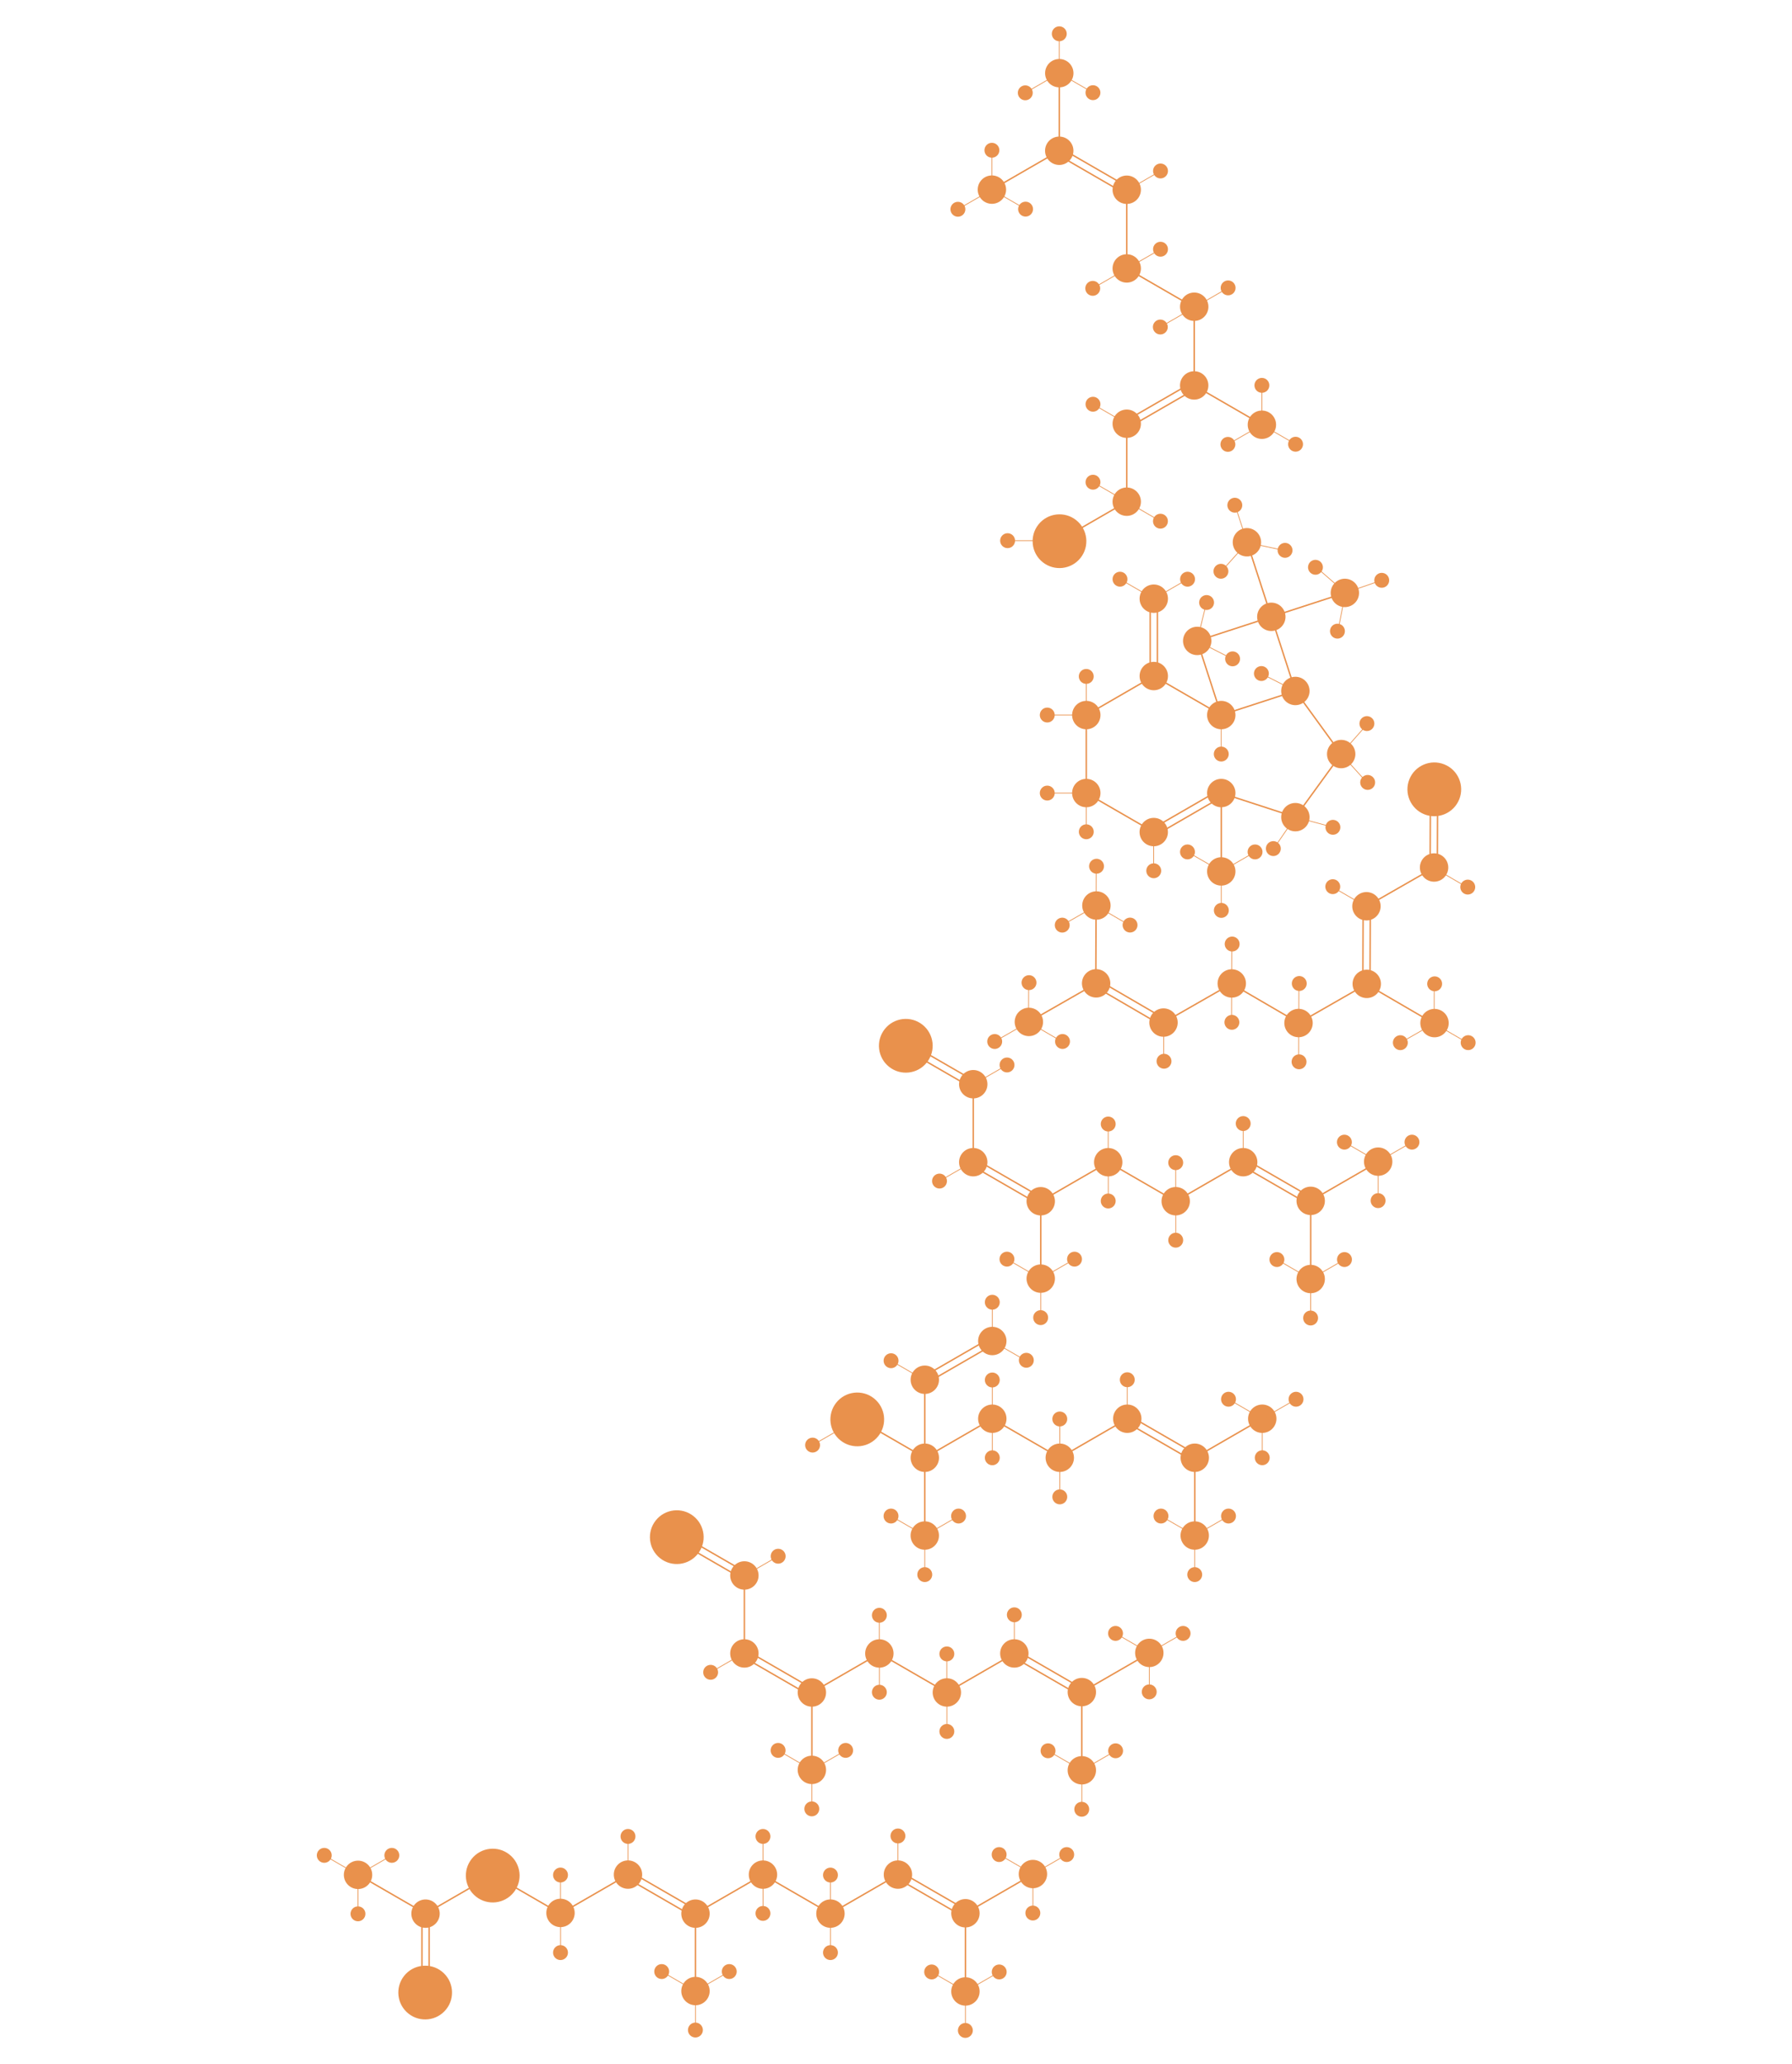 <?xml version="1.0" encoding="utf-8"?>
<!-- Generator: Adobe Illustrator 21.1.0, SVG Export Plug-In . SVG Version: 6.00 Build 0)  -->
<svg version="1.1" id="Layer_3" xmlns="http://www.w3.org/2000/svg" xmlns:xlink="http://www.w3.org/1999/xlink" x="0px" y="0px"
	 viewBox="0 0 4976 5729" style="enable-background:new 0 0 4976 5729;" xml:space="preserve">
<style type="text/css">
	.st0{fill:#E9914C;stroke:#E9914C;stroke-width:4;stroke-miterlimit:10;}
	.st1{fill:none;stroke:#E9914C;stroke-width:4;stroke-miterlimit:10;}
	.st2{fill:none;stroke:#E9914C;stroke-width:2;stroke-miterlimit:10;}
</style>
<title>amylase</title>
<g>
	<circle class="st0" cx="2067" cy="4588.9" r="37.4"/>
	<circle class="st0" cx="2441.8" cy="4589" r="37.4"/>
	<line class="st1" x1="2441.8" y1="4589.1" x2="2254.4" y2="4697.3"/>
	<circle class="st0" cx="2254.4" cy="4697.3" r="37.4"/>
	<line class="st1" x1="2441.8" y1="4589" x2="2629.2" y2="4697.3"/>
	<circle class="st0" cx="2816.6" cy="4588.9" r="37.4"/>
	<line class="st1" x1="2816.6" y1="4589" x2="2629.2" y2="4697.2"/>
	<circle class="st0" cx="2629.2" cy="4697.2" r="37.4"/>
	<line class="st1" x1="3191.4" y1="4588" x2="3004" y2="4696.2"/>
	<circle class="st0" cx="3004" cy="4696.2" r="37.4"/>
	<circle class="st0" cx="3191.4" cy="4587.4" r="37.4"/>
	<line class="st2" x1="3097.6" y1="4533.3" x2="3191.2" y2="4587.4"/>
	<line class="st2" x1="3191.4" y1="4587.4" x2="3191.4" y2="4695.6"/>
	<line class="st2" x1="3285.2" y1="4533.3" x2="3191.4" y2="4587.4"/>
	<circle class="st0" cx="3097.6" cy="4533.3" r="18.7"/>
	<circle class="st0" cx="3285.2" cy="4533.3" r="18.7"/>
	<circle class="st0" cx="3191.2" cy="4695.6" r="18.7"/>
	<line class="st1" x1="2254.4" y1="4695.3" x2="2254.4" y2="4911.7"/>
	<line class="st1" x1="3004" y1="4695.6" x2="3004" y2="4912"/>
	<circle class="st0" cx="3004" cy="4913.2" r="37.4"/>
	<line class="st2" x1="2910.2" y1="4859.1" x2="3003.8" y2="4913.2"/>
	<line class="st2" x1="3004" y1="4913.2" x2="3004" y2="5021.4"/>
	<line class="st2" x1="3097.8" y1="4859.1" x2="3004" y2="4913.2"/>
	<circle class="st0" cx="2910.2" cy="4859.1" r="18.7"/>
	<circle class="st0" cx="3097.8" cy="4859.1" r="18.7"/>
	<circle class="st0" cx="3003.8" cy="5021.4" r="18.7"/>
	<circle class="st0" cx="2254.4" cy="4912.1" r="37.4"/>
	<line class="st2" x1="2160.6" y1="4858" x2="2254.2" y2="4912.1"/>
	<line class="st2" x1="2254.4" y1="4912.1" x2="2254.4" y2="5020.3"/>
	<line class="st2" x1="2348.2" y1="4858" x2="2254.4" y2="4912.1"/>
	<circle class="st0" cx="2160.6" cy="4858" r="18.7"/>
	<circle class="st0" cx="2348.2" cy="4858" r="18.7"/>
	<circle class="st0" cx="2254.2" cy="5020.3" r="18.7"/>
	<g>
		<line class="st1" x1="2061.9" y1="4597.6" x2="2249.3" y2="4705.9"/>
		<line class="st1" x1="2071.9" y1="4580.3" x2="2259.3" y2="4688.5"/>
	</g>
	<g>
		<line class="st1" x1="2811.6" y1="4597.7" x2="2999" y2="4706"/>
		<line class="st1" x1="2821.6" y1="4580.4" x2="3009" y2="4688.6"/>
	</g>
	<line class="st2" x1="2816.6" y1="4480.7" x2="2816.6" y2="4588.9"/>
	<circle class="st0" cx="2816.6" cy="4481.7" r="18.7"/>
	<line class="st2" x1="2629.2" y1="4589.2" x2="2629.2" y2="4697.4"/>
	<circle class="st0" cx="2629.2" cy="4590.2" r="18.7"/>
	<line class="st2" x1="2441.8" y1="4482" x2="2441.8" y2="4590.2"/>
	<circle class="st0" cx="2441.8" cy="4483" r="18.7"/>
	<line class="st2" x1="2629.4" y1="4697.2" x2="2629.4" y2="4805.4"/>
	<circle class="st0" cx="2629.2" cy="4805.4" r="18.7"/>
	<line class="st2" x1="2442" y1="4588.4" x2="2442" y2="4696.6"/>
	<circle class="st0" cx="2441.8" cy="4696.6" r="18.7"/>
	<line class="st1" x1="2067" y1="4372.5" x2="2067" y2="4588.9"/>
	<circle class="st0" cx="2067" cy="4372.5" r="37.4"/>
	
		<ellipse transform="matrix(0.622 -0.783 0.783 0.622 -2628.886 3085.692)" class="st0" cx="1879.8" cy="4264.3" rx="72.6" ry="72.6"/>
	<line class="st2" x1="2067" y1="4587.2" x2="1973.2" y2="4641.3"/>
	<circle class="st0" cx="1973.3" cy="4641.3" r="18.7"/>
	<line class="st2" x1="2160.8" y1="4319.1" x2="2067" y2="4373.2"/>
	<circle class="st0" cx="2160.8" cy="4319.1" r="18.7"/>
	<g>
		<line class="st1" x1="1874.6" y1="4273.6" x2="2062" y2="4381.9"/>
		<line class="st1" x1="1884.6" y1="4256.3" x2="2072" y2="4364.5"/>
	</g>
</g>
<g>
	
		<ellipse transform="matrix(0.868 -0.497 0.497 0.868 -954.029 1871.916)" class="st0" cx="3042.7" cy="2729.8" rx="37.4" ry="37.4"/>
	<line class="st1" x1="3043.6" y1="2513.3" x2="3042.8" y2="2729.8"/>
	
		<ellipse transform="matrix(0.868 -0.497 0.497 0.868 -904.486 2059.028)" class="st0" cx="3419.3" cy="2730.2" rx="37.4" ry="37.4"/>
	
		<ellipse transform="matrix(0.868 -0.497 0.497 0.868 -983.419 1979.182)" class="st0" cx="3229.7" cy="2838.7" rx="37.4" ry="37.4"/>
	<line class="st1" x1="3419.4" y1="2730.2" x2="3231.5" y2="2837.7"/>
	<line class="st1" x1="3042.9" y1="2729.9" x2="2855" y2="2837.4"/>
	
		<ellipse transform="matrix(0.868 -0.497 0.497 0.868 -1031.846 1793.268)" class="st0" cx="2855.9" cy="2836.8" rx="37.4" ry="37.4"/>
	<line class="st2" x1="2949.4" y1="2891.1" x2="2855.9" y2="2836.8"/>
	<line class="st2" x1="2855" y1="2837.4" x2="2761.1" y2="2891.1"/>
	<line class="st2" x1="2856.4" y1="2728.6" x2="2856" y2="2836.8"/>
	<g>
		<line class="st1" x1="3236.6" y1="2829" x2="3049.5" y2="2720.2"/>
		<line class="st1" x1="3226.5" y1="2846.4" x2="3039.5" y2="2737.5"/>
	</g>
	<line class="st1" x1="3606.4" y1="2839.1" x2="3419.3" y2="2730.1"/>
	
		<ellipse transform="matrix(0.868 -0.497 0.497 0.868 -748.742 2216.508)" class="st0" cx="3793.3" cy="2516.1" rx="37.4" ry="37.4"/>
	
		<ellipse transform="matrix(0.868 -0.497 0.497 0.868 -855.628 2245.356)" class="st0" cx="3794.1" cy="2731.5" rx="37.4" ry="37.4"/>
	
		<ellipse transform="matrix(0.868 -0.497 0.497 0.868 -934.6 2165.576)" class="st0" cx="3604.6" cy="2840.1" rx="37.4" ry="37.4"/>
	<line class="st1" x1="3794.2" y1="2731.6" x2="3606.4" y2="2839.1"/>
	<g>
		<line class="st1" x1="3784.3" y1="2731.5" x2="3785.1" y2="2515.1"/>
		<line class="st1" x1="3804.3" y1="2731.6" x2="3805.1" y2="2515.2"/>
	</g>
	<line class="st1" x1="3981.3" y1="2840.4" x2="3794.2" y2="2731.5"/>
	
		<ellipse transform="matrix(0.868 -0.497 0.497 0.868 -670.542 2295.588)" class="st0" cx="3981.1" cy="2408.6" rx="37.4" ry="37.4"/>
	<line class="st1" x1="3981.2" y1="2408.6" x2="3793.4" y2="2516.1"/>
	
		<ellipse transform="matrix(0.371 -0.929 0.929 0.371 468.871 5076.67)" class="st0" cx="3982" cy="2192.2" rx="72.6" ry="72.6"/>
	
		<ellipse transform="matrix(0.868 -0.497 0.497 0.868 -1071.35 1753.301)" class="st0" cx="2761" cy="2891.1" rx="18.7" ry="18.7"/>
	
		<ellipse transform="matrix(0.868 -0.497 0.497 0.868 -1046.482 1846.831)" class="st0" cx="2949.3" cy="2891.1" rx="18.7" ry="18.7"/>
	
		<ellipse transform="matrix(0.868 -0.497 0.497 0.868 -977.653 1779.069)" class="st0" cx="2856.3" cy="2727.8" rx="18.7" ry="18.7"/>
	
		<ellipse transform="matrix(0.868 -0.497 0.497 0.868 -846.629 1843.777)" class="st0" cx="3043.5" cy="2513.8" rx="37.4" ry="37.4"/>
	<line class="st2" x1="3137" y1="2568.2" x2="3043.5" y2="2513.8"/>
	<line class="st2" x1="3042.6" y1="2514.5" x2="2948.7" y2="2568.2"/>
	<line class="st2" x1="3043.9" y1="2405.6" x2="3043.6" y2="2513.9"/>
	
		<ellipse transform="matrix(0.868 -0.497 0.497 0.868 -886.192 1803.833)" class="st0" cx="2948.6" cy="2568.2" rx="18.7" ry="18.7"/>
	
		<ellipse transform="matrix(0.868 -0.497 0.497 0.868 -861.264 1897.339)" class="st0" cx="3136.9" cy="2568.1" rx="18.7" ry="18.7"/>
	
		<ellipse transform="matrix(0.868 -0.497 0.497 0.868 -792.436 1829.578)" class="st0" cx="3043.9" cy="2404.8" rx="18.7" ry="18.7"/>
	
		<ellipse transform="matrix(0.868 -0.497 0.497 0.868 -884.87 2353.172)" class="st0" cx="3982.2" cy="2840.4" rx="37.4" ry="37.4"/>
	<line class="st2" x1="4075.7" y1="2894.7" x2="3982.2" y2="2840.4"/>
	<line class="st2" x1="3981.3" y1="2841" x2="3887.4" y2="2894.7"/>
	<line class="st2" x1="3982.6" y1="2732.2" x2="3982.3" y2="2840.4"/>
	
		<ellipse transform="matrix(0.868 -0.497 0.497 0.868 -924.374 2313.206)" class="st0" cx="3887.3" cy="2894.7" rx="18.7" ry="18.7"/>
	
		<ellipse transform="matrix(0.868 -0.497 0.497 0.868 -899.505 2406.735)" class="st0" cx="4075.6" cy="2894.7" rx="18.7" ry="18.7"/>
	
		<ellipse transform="matrix(0.868 -0.497 0.497 0.868 -830.677 2338.973)" class="st0" cx="3982.6" cy="2731.4" rx="18.7" ry="18.7"/>
	<line class="st2" x1="3231.5" y1="2837.7" x2="3231.2" y2="2946"/>
	
		<ellipse transform="matrix(0.868 -0.497 0.497 0.868 -1036.531 1994.051)" class="st0" cx="3231.1" cy="2946" rx="18.7" ry="18.7"/>
	<line class="st2" x1="3420.4" y1="2621.5" x2="3420" y2="2729.8"/>
	
		<ellipse transform="matrix(0.868 -0.497 0.497 0.868 -850.003 2045.124)" class="st0" cx="3420.4" cy="2620.8" rx="18.7" ry="18.7"/>
	<line class="st2" x1="3420" y1="2729.8" x2="3419.7" y2="2838.1"/>
	
		<ellipse transform="matrix(0.868 -0.497 0.497 0.868 -958.04 2073.425)" class="st0" cx="3419.6" cy="2838.1" rx="18.7" ry="18.7"/>
	<line class="st2" x1="3606.8" y1="2731.1" x2="3606.4" y2="2839.4"/>
	
		<ellipse transform="matrix(0.868 -0.497 0.497 0.868 -879.831 2152.131)" class="st0" cx="3606.7" cy="2730.4" rx="18.7" ry="18.7"/>
	<line class="st2" x1="3606.4" y1="2839.4" x2="3606.1" y2="2947.7"/>
	
		<ellipse transform="matrix(0.868 -0.497 0.497 0.868 -987.858 2180.488)" class="st0" cx="3606" cy="2947.7" rx="18.7" ry="18.7"/>
	<line class="st2" x1="3793.4" y1="2516" x2="3699.9" y2="2461.7"/>
	
		<ellipse transform="matrix(0.868 -0.497 0.497 0.868 -734.075 2162.881)" class="st0" cx="3699.8" cy="2461.7" rx="18.7" ry="18.7"/>
	<line class="st2" x1="4074.7" y1="2463" x2="3981.2" y2="2408.6"/>
	
		<ellipse transform="matrix(0.868 -0.497 0.497 0.868 -685.217 2349.216)" class="st0" cx="4074.6" cy="2463" rx="18.7" ry="18.7"/>
	<g>
		<line class="st1" x1="3971.2" y1="2408.6" x2="3972.1" y2="2192.2"/>
		<line class="st1" x1="3991.2" y1="2408.7" x2="3992" y2="2192.3"/>
	</g>
</g>
<g>
	<circle class="st0" cx="2702.5" cy="3225.5" r="37.4"/>
	<circle class="st0" cx="3077.3" cy="3225.6" r="37.4"/>
	<line class="st1" x1="3077.3" y1="3225.7" x2="2889.9" y2="3333.9"/>
	<circle class="st0" cx="2889.9" cy="3333.9" r="37.4"/>
	<line class="st1" x1="3077.3" y1="3225.6" x2="3264.7" y2="3333.9"/>
	<circle class="st0" cx="3452.1" cy="3225.5" r="37.4"/>
	<line class="st1" x1="3452.1" y1="3225.6" x2="3264.7" y2="3333.8"/>
	<circle class="st0" cx="3264.7" cy="3333.8" r="37.4"/>
	<line class="st1" x1="3826.9" y1="3224.6" x2="3639.5" y2="3332.8"/>
	<circle class="st0" cx="3639.5" cy="3332.8" r="37.4"/>
	<circle class="st0" cx="3826.9" cy="3224" r="37.4"/>
	<line class="st2" x1="3733.1" y1="3169.9" x2="3826.7" y2="3224"/>
	<line class="st2" x1="3826.9" y1="3224" x2="3826.9" y2="3332.2"/>
	<line class="st2" x1="3920.7" y1="3169.9" x2="3826.9" y2="3224"/>
	<circle class="st0" cx="3733.1" cy="3169.9" r="18.7"/>
	<circle class="st0" cx="3920.7" cy="3169.9" r="18.7"/>
	<circle class="st0" cx="3826.7" cy="3332.2" r="18.7"/>
	<line class="st1" x1="2889.9" y1="3331.9" x2="2889.9" y2="3548.3"/>
	<line class="st1" x1="3639.5" y1="3332.2" x2="3639.5" y2="3548.6"/>
	<circle class="st0" cx="3639.5" cy="3549.8" r="37.4"/>
	<line class="st2" x1="3545.7" y1="3495.7" x2="3639.3" y2="3549.8"/>
	<line class="st2" x1="3639.5" y1="3549.8" x2="3639.5" y2="3658"/>
	<line class="st2" x1="3733.3" y1="3495.7" x2="3639.5" y2="3549.8"/>
	<circle class="st0" cx="3545.7" cy="3495.7" r="18.7"/>
	<circle class="st0" cx="3733.3" cy="3495.7" r="18.7"/>
	<circle class="st0" cx="3639.3" cy="3658" r="18.7"/>
	<circle class="st0" cx="2889.9" cy="3548.7" r="37.4"/>
	<line class="st2" x1="2796.1" y1="3494.6" x2="2889.7" y2="3548.7"/>
	<line class="st2" x1="2889.9" y1="3548.7" x2="2889.9" y2="3656.9"/>
	<line class="st2" x1="2983.7" y1="3494.6" x2="2889.9" y2="3548.7"/>
	<circle class="st0" cx="2796.1" cy="3494.6" r="18.7"/>
	<circle class="st0" cx="2983.7" cy="3494.6" r="18.7"/>
	<circle class="st0" cx="2889.7" cy="3656.9" r="18.7"/>
	<g>
		<line class="st1" x1="2697.4" y1="3234.2" x2="2884.8" y2="3342.5"/>
		<line class="st1" x1="2707.4" y1="3216.9" x2="2894.8" y2="3325.1"/>
	</g>
	<g>
		<line class="st1" x1="3447.1" y1="3234.3" x2="3634.5" y2="3342.6"/>
		<line class="st1" x1="3457.1" y1="3217" x2="3644.5" y2="3325.2"/>
	</g>
	<line class="st2" x1="3452.1" y1="3117.3" x2="3452.1" y2="3225.5"/>
	<circle class="st0" cx="3452.1" cy="3118.3" r="18.7"/>
	<line class="st2" x1="3264.7" y1="3225.8" x2="3264.7" y2="3334"/>
	<circle class="st0" cx="3264.7" cy="3226.8" r="18.7"/>
	<line class="st2" x1="3077.3" y1="3118.6" x2="3077.3" y2="3226.8"/>
	<circle class="st0" cx="3077.3" cy="3119.6" r="18.7"/>
	<line class="st2" x1="3264.9" y1="3333.8" x2="3264.9" y2="3442"/>
	<circle class="st0" cx="3264.7" cy="3442" r="18.7"/>
	<line class="st2" x1="3077.5" y1="3225" x2="3077.5" y2="3333.2"/>
	<circle class="st0" cx="3077.3" cy="3333.2" r="18.7"/>
	<line class="st1" x1="2702.5" y1="3009.1" x2="2702.5" y2="3225.5"/>
	<circle class="st0" cx="2702.5" cy="3009.1" r="37.4"/>
	
		<ellipse transform="matrix(0.622 -0.783 0.783 0.622 -1320.545 3067.54)" class="st0" cx="2515.2" cy="2900.8" rx="72.6" ry="72.6"/>
	<line class="st2" x1="2702.5" y1="3223.8" x2="2608.7" y2="3277.9"/>
	<circle class="st0" cx="2608.8" cy="3277.9" r="18.7"/>
	<line class="st2" x1="2796.3" y1="2955.7" x2="2702.5" y2="3009.8"/>
	<circle class="st0" cx="2796.3" cy="2955.7" r="18.7"/>
	<g>
		<line class="st1" x1="2510.1" y1="2910.2" x2="2697.5" y2="3018.5"/>
		<line class="st1" x1="2520.1" y1="2892.9" x2="2707.5" y2="3001.1"/>
	</g>
</g>
<g>
	<line class="st1" x1="1369" y1="5202.9" x2="1181.6" y2="5311.1"/>
	<circle class="st0" cx="1181.6" cy="5311.1" r="37.4"/>
	<circle class="st0" cx="1556.4" cy="5309.1" r="37.4"/>
	<line class="st1" x1="1369" y1="5202.8" x2="1556.4" y2="5311.1"/>
	<circle class="st0" cx="1743.8" cy="5202.7" r="37.4"/>
	<line class="st1" x1="1743.8" y1="5202.8" x2="1556.4" y2="5311"/>
	<circle class="st0" cx="2118.6" cy="5202.8" r="37.4"/>
	<line class="st1" x1="2118.6" y1="5202.9" x2="1931.2" y2="5311.1"/>
	<circle class="st0" cx="1931.2" cy="5311.1" r="37.4"/>
	<line class="st1" x1="2118.6" y1="5202.8" x2="2306" y2="5311.1"/>
	<circle class="st0" cx="2493.4" cy="5202.7" r="37.4"/>
	<line class="st1" x1="2493.4" y1="5202.8" x2="2306" y2="5311"/>
	<circle class="st0" cx="2306" cy="5311" r="37.4"/>
	<line class="st1" x1="994.2" y1="5202.8" x2="1181.6" y2="5311.1"/>
	<line class="st1" x1="2868.2" y1="5201.8" x2="2680.8" y2="5310"/>
	<circle class="st0" cx="2680.8" cy="5310" r="37.4"/>
	<circle class="st0" cx="2868.2" cy="5201.2" r="37.4"/>
	<line class="st2" x1="2774.4" y1="5147.1" x2="2868" y2="5201.2"/>
	<line class="st2" x1="2868.2" y1="5201.2" x2="2868.2" y2="5309.4"/>
	<line class="st2" x1="2962" y1="5147.1" x2="2868.2" y2="5201.2"/>
	<circle class="st0" cx="2774.4" cy="5147.1" r="18.7"/>
	<circle class="st0" cx="2962" cy="5147.1" r="18.7"/>
	<circle class="st0" cx="2868" cy="5309.4" r="18.7"/>
	<circle class="st0" cx="994.2" cy="5203.4" r="37.4"/>
	<line class="st2" x1="900.4" y1="5149.3" x2="994" y2="5203.4"/>
	<line class="st2" x1="994.2" y1="5203.4" x2="994.2" y2="5311.6"/>
	<line class="st2" x1="1088" y1="5149.3" x2="994.2" y2="5203.4"/>
	<circle class="st0" cx="900.4" cy="5149.3" r="18.7"/>
	<circle class="st0" cx="1088" cy="5149.3" r="18.7"/>
	<circle class="st0" cx="994" cy="5311.6" r="18.7"/>
	<line class="st1" x1="1931.2" y1="5309.1" x2="1931.2" y2="5525.5"/>
	<line class="st1" x1="2680.8" y1="5309.4" x2="2680.8" y2="5525.8"/>
	<circle class="st0" cx="2680.8" cy="5527" r="37.4"/>
	<line class="st2" x1="2587" y1="5472.9" x2="2680.6" y2="5527"/>
	<line class="st2" x1="2680.8" y1="5527" x2="2680.8" y2="5635.2"/>
	<line class="st2" x1="2774.6" y1="5472.9" x2="2680.8" y2="5527"/>
	<circle class="st0" cx="2587" cy="5472.9" r="18.7"/>
	<circle class="st0" cx="2774.6" cy="5472.9" r="18.7"/>
	<circle class="st0" cx="2680.6" cy="5635.2" r="18.7"/>
	<circle class="st0" cx="1931.2" cy="5525.9" r="37.4"/>
	<line class="st2" x1="1837.4" y1="5471.8" x2="1931" y2="5525.9"/>
	<line class="st2" x1="1931.2" y1="5525.9" x2="1931.2" y2="5634.1"/>
	<line class="st2" x1="2025" y1="5471.8" x2="1931.2" y2="5525.9"/>
	<circle class="st0" cx="1837.4" cy="5471.8" r="18.7"/>
	<circle class="st0" cx="2025" cy="5471.8" r="18.7"/>
	<circle class="st0" cx="1931" cy="5634.1" r="18.7"/>
	
		<ellipse transform="matrix(0.622 -0.783 0.783 0.622 -3882.873 3017.031)" class="st0" cx="1181.8" cy="5528" rx="72.6" ry="72.6"/>
	<g>
		<line class="st1" x1="1171.6" y1="5311.6" x2="1171.6" y2="5528"/>
		<line class="st1" x1="1191.6" y1="5311.6" x2="1191.6" y2="5528"/>
	</g>
	
		<ellipse transform="matrix(0.622 -0.783 0.783 0.622 -3557.708 3041.007)" class="st0" cx="1369.2" cy="5203.4" rx="72.6" ry="72.6"/>
	<g>
		<line class="st1" x1="1738.7" y1="5211.4" x2="1926.1" y2="5319.7"/>
		<line class="st1" x1="1748.7" y1="5194.1" x2="1936.1" y2="5302.3"/>
	</g>
	<g>
		<line class="st1" x1="2488.4" y1="5211.5" x2="2675.8" y2="5319.8"/>
		<line class="st1" x1="2498.4" y1="5194.2" x2="2685.8" y2="5302.4"/>
	</g>
	<line class="st2" x1="2493.4" y1="5094.5" x2="2493.4" y2="5202.7"/>
	<circle class="st0" cx="2493.4" cy="5095.5" r="18.7"/>
	<line class="st2" x1="2306" y1="5203" x2="2306" y2="5311.2"/>
	<circle class="st0" cx="2306" cy="5204" r="18.7"/>
	<line class="st2" x1="2118.6" y1="5095.8" x2="2118.6" y2="5204"/>
	<circle class="st0" cx="2118.6" cy="5096.8" r="18.7"/>
	<line class="st2" x1="1743.8" y1="5095.8" x2="1743.8" y2="5204"/>
	<circle class="st0" cx="1743.8" cy="5096.8" r="18.7"/>
	<line class="st2" x1="1556.4" y1="5202.9" x2="1556.4" y2="5311.1"/>
	<circle class="st0" cx="1556.4" cy="5203.9" r="18.7"/>
	<line class="st2" x1="2306.2" y1="5311" x2="2306.2" y2="5419.2"/>
	<circle class="st0" cx="2306" cy="5419.2" r="18.7"/>
	<line class="st2" x1="2118.8" y1="5202.2" x2="2118.8" y2="5310.4"/>
	<circle class="st0" cx="2118.6" cy="5310.4" r="18.7"/>
	<line class="st2" x1="1556.6" y1="5311" x2="1556.6" y2="5419.2"/>
	<circle class="st0" cx="1556.4" cy="5419.2" r="18.7"/>
</g>
<g>
	<circle class="st0" cx="3130.2" cy="3937.5" r="37.4"/>
	<line class="st1" x1="3130.2" y1="3937.6" x2="2942.8" y2="4045.8"/>
	<circle class="st0" cx="2942.8" cy="4045.8" r="37.4"/>
	<circle class="st0" cx="3317.6" cy="4045.8" r="37.4"/>
	<line class="st1" x1="3317.6" y1="4045.8" x2="3317.6" y2="4262.2"/>
	<line class="st1" x1="3505" y1="3937.5" x2="3317.6" y2="4045.7"/>
	<circle class="st0" cx="3505" cy="3937.5" r="37.4"/>
	<line class="st2" x1="3505" y1="3937.5" x2="3505" y2="4045.7"/>
	<line class="st2" x1="3411.3" y1="3883.4" x2="3504.9" y2="3937.5"/>
	<line class="st2" x1="3598.8" y1="3883.4" x2="3505" y2="3937.5"/>
	<circle class="st0" cx="2755.4" cy="3937.5" r="37.4"/>
	<line class="st1" x1="2755.4" y1="3937.6" x2="2568" y2="4045.8"/>
	<circle class="st0" cx="2568" cy="4045.8" r="37.4"/>
	<line class="st1" x1="2755.4" y1="3937.5" x2="2942.8" y2="4045.8"/>
	<line class="st1" x1="2380.6" y1="3937.5" x2="2568" y2="4045.8"/>
	<line class="st1" x1="2568" y1="3829.4" x2="2568" y2="4045.8"/>
	<line class="st1" x1="2568" y1="4045.8" x2="2568" y2="4262.2"/>
	<g>
		<line class="st1" x1="3125.2" y1="3946.1" x2="3312.6" y2="4054.4"/>
		<line class="st1" x1="3135.2" y1="3928.8" x2="3322.6" y2="4037"/>
	</g>
	<circle class="st0" cx="3411.3" cy="3883.4" r="18.7"/>
	<circle class="st0" cx="3598.8" cy="3883.4" r="18.7"/>
	<circle class="st0" cx="3505" cy="4045.8" r="18.7"/>
	<circle class="st0" cx="3317.5" cy="4261.7" r="37.4"/>
	<line class="st2" x1="3317.5" y1="4261.8" x2="3317.5" y2="4370"/>
	<line class="st2" x1="3223.8" y1="4207.6" x2="3317.4" y2="4261.7"/>
	<line class="st2" x1="3411.3" y1="4207.6" x2="3317.5" y2="4261.7"/>
	<circle class="st0" cx="3223.8" cy="4207.6" r="18.7"/>
	<circle class="st0" cx="3411.3" cy="4207.6" r="18.7"/>
	<circle class="st0" cx="3317.5" cy="4370.1" r="18.7"/>
	<line class="st2" x1="3130.2" y1="3829.3" x2="3130.2" y2="3937.5"/>
	<circle class="st0" cx="3130.2" cy="3829.3" r="18.7"/>
	<line class="st2" x1="2942.8" y1="4046.1" x2="2942.8" y2="4154.3"/>
	<circle class="st0" cx="2942.8" cy="4154.4" r="18.7"/>
	<line class="st2" x1="2755.4" y1="3937.6" x2="2755.4" y2="4045.8"/>
	<circle class="st0" cx="2755.4" cy="4045.9" r="18.7"/>
	<line class="st2" x1="2942.8" y1="3938.2" x2="2942.8" y2="4046.4"/>
	<circle class="st0" cx="2942.8" cy="3938.2" r="18.7"/>
	<line class="st2" x1="2755.4" y1="3830" x2="2755.4" y2="3938.2"/>
	<circle class="st0" cx="2755.4" cy="3830" r="18.7"/>
	
		<ellipse transform="matrix(0.622 -0.783 0.783 0.622 -2183.429 3354.387)" class="st0" cx="2380.7" cy="3937.5" rx="72.6" ry="72.6"/>
	<circle class="st0" cx="2568" cy="3829.3" r="37.4"/>
	<circle class="st0" cx="2755.4" cy="3721.8" r="37.4"/>
	<g>
		<line class="st1" x1="2563" y1="3821.3" x2="2750.4" y2="3713.1"/>
		<line class="st1" x1="2573" y1="3838.6" x2="2760.4" y2="3730.4"/>
	</g>
	<line class="st2" x1="2755.4" y1="3614.2" x2="2755.4" y2="3722.4"/>
	<circle class="st0" cx="2755.4" cy="3614.2" r="18.7"/>
	<line class="st2" x1="2755.4" y1="3722.4" x2="2849" y2="3776.5"/>
	<circle class="st0" cx="2849.9" cy="3775.3" r="18.7"/>
	<line class="st2" x1="2474.3" y1="3776.5" x2="2567.9" y2="3830.6"/>
	<circle class="st0" cx="2474.3" cy="3776.5" r="18.7"/>
	<circle class="st0" cx="2567.9" cy="4261.7" r="37.4"/>
	<line class="st2" x1="2567.9" y1="4261.8" x2="2567.9" y2="4370"/>
	<line class="st2" x1="2474.2" y1="4207.6" x2="2567.8" y2="4261.7"/>
	<line class="st2" x1="2661.7" y1="4207.6" x2="2567.9" y2="4261.7"/>
	<circle class="st0" cx="2474.2" cy="4207.6" r="18.7"/>
	<circle class="st0" cx="2661.7" cy="4207.6" r="18.7"/>
	<circle class="st0" cx="2567.9" cy="4370.1" r="18.7"/>
	<line class="st2" x1="2256.4" y1="4010.7" x2="2380.6" y2="3939"/>
	<circle class="st0" cx="2256.4" cy="4010.7" r="18.7"/>
</g>
<g>
	<title>amylase</title>
	<circle class="st0" cx="2941.3" cy="418.4" r="37.4"/>
	<line class="st1" x1="2941.3" y1="418.4" x2="2753.8" y2="526.6"/>
	<circle class="st0" cx="3128.7" cy="745" r="37.4"/>
	<circle class="st0" cx="3128.7" cy="526.6" r="37.4"/>
	<line class="st1" x1="3128.7" y1="528.6" x2="3128.7" y2="745"/>
	<line class="st1" x1="2941.4" y1="202" x2="2941.4" y2="418.4"/>
	<circle class="st0" cx="2941.4" cy="203.1" r="37.4"/>
	<line class="st2" x1="2941.3" y1="203.1" x2="3034.9" y2="257.2"/>
	<line class="st2" x1="2941.4" y1="93.8" x2="2941.4" y2="202"/>
	<line class="st2" x1="2941.4" y1="203.1" x2="2847.6" y2="257.2"/>
	<g>
		<line class="st1" x1="2936.3" y1="429" x2="3123.7" y2="537.3"/>
		<line class="st1" x1="2946.3" y1="411.7" x2="3133.7" y2="519.9"/>
	</g>
	<line class="st1" x1="3128.6" y1="745" x2="3316.1" y2="853.3"/>
	<circle class="st0" cx="3128.7" cy="1176" r="37.4"/>
	<circle class="st0" cx="3316" cy="1069.7" r="37.4"/>
	<circle class="st0" cx="3316.1" cy="851.3" r="37.4"/>
	<line class="st1" x1="3316.1" y1="853.3" x2="3316.1" y2="1069.7"/>
	<g>
		<line class="st1" x1="3123.7" y1="1169.3" x2="3311.1" y2="1061.1"/>
		<line class="st1" x1="3133.7" y1="1186.6" x2="3321.1" y2="1078.4"/>
	</g>
	<line class="st1" x1="3316" y1="1069.7" x2="3503.5" y2="1178"/>
	<circle class="st0" cx="3128.7" cy="1392.4" r="37.4"/>
	<line class="st1" x1="3128.7" y1="1392.4" x2="2941.2" y2="1500.6"/>
	<line class="st1" x1="3128.7" y1="1176" x2="3128.7" y2="1392.4"/>
	
		<ellipse transform="matrix(0.622 -0.783 0.783 0.622 -62.713 2871.674)" class="st0" cx="2941.4" cy="1500.8" rx="72.6" ry="72.6"/>
	<circle class="st0" cx="2941.4" cy="93.8" r="18.7"/>
	<circle class="st0" cx="3034.9" cy="257.2" r="18.7"/>
	<circle class="st0" cx="2847" cy="257.6" r="18.7"/>
	<circle class="st0" cx="2754.3" cy="526.3" r="37.4"/>
	<line class="st2" x1="2754.2" y1="526.3" x2="2847.8" y2="580.4"/>
	<line class="st2" x1="2754.3" y1="417" x2="2754.3" y2="525.2"/>
	<line class="st2" x1="2754.3" y1="526.3" x2="2660.5" y2="580.4"/>
	<circle class="st0" cx="2754.3" cy="417" r="18.7"/>
	<circle class="st0" cx="2847.8" cy="580.4" r="18.7"/>
	<circle class="st0" cx="2659.9" cy="580.8" r="18.7"/>
	<circle class="st0" cx="3504" cy="1178.8" r="37.4"/>
	<line class="st2" x1="3503.9" y1="1178.8" x2="3597.5" y2="1232.9"/>
	<line class="st2" x1="3504" y1="1069.5" x2="3504" y2="1177.7"/>
	<line class="st2" x1="3504" y1="1178.8" x2="3410.2" y2="1232.9"/>
	<circle class="st0" cx="3504" cy="1069.5" r="18.7"/>
	<circle class="st0" cx="3597.5" cy="1232.9" r="18.7"/>
	<circle class="st0" cx="3409.6" cy="1233.3" r="18.7"/>
	<line class="st2" x1="3222.5" y1="474.5" x2="3128.7" y2="528.6"/>
	<circle class="st0" cx="3222.5" cy="474.5" r="18.7"/>
	<line class="st2" x1="3128.7" y1="745.8" x2="3034.9" y2="799.9"/>
	<circle class="st0" cx="3034.3" cy="800.3" r="18.7"/>
	<line class="st2" x1="3222.5" y1="691.7" x2="3128.7" y2="745.8"/>
	<circle class="st0" cx="3222.5" cy="691.7" r="18.7"/>
	<line class="st2" x1="3316.4" y1="853.1" x2="3222.6" y2="907.2"/>
	<circle class="st0" cx="3222" cy="907.6" r="18.7"/>
	<line class="st2" x1="3410.2" y1="799" x2="3316.4" y2="853.1"/>
	<circle class="st0" cx="3410.2" cy="799" r="18.7"/>
	<line class="st2" x1="3035" y1="1121.9" x2="3128.6" y2="1176"/>
	<circle class="st0" cx="3035" cy="1121.9" r="18.7"/>
	<line class="st2" x1="3035" y1="1338.3" x2="3128.6" y2="1392.4"/>
	<circle class="st0" cx="3035" cy="1338.3" r="18.7"/>
	<line class="st2" x1="3128.7" y1="1392.4" x2="3222.3" y2="1446.5"/>
	<circle class="st0" cx="3222.3" cy="1446.5" r="18.7"/>
	<line class="st2" x1="2941.2" y1="1500.6" x2="2797.9" y2="1500.6"/>
	<circle class="st0" cx="2797.9" cy="1500.6" r="18.7"/>
</g>
<g>
	<circle class="st0" cx="3203.8" cy="1876.3" r="37.4"/>
	<line class="st1" x1="3391.2" y1="1984.6" x2="3203.8" y2="1876.4"/>
	<circle class="st0" cx="3391.2" cy="1984.6" r="37.4"/>
	<line class="st1" x1="3391.2" y1="2417.5" x2="3391.2" y2="2201.1"/>
	<circle class="st0" cx="3391.2" cy="2201" r="37.4"/>
	<circle class="st0" cx="3203.7" cy="2309.3" r="37.4"/>
	<circle class="st0" cx="3016.4" cy="2201" r="37.4"/>
	<line class="st1" x1="3203.7" y1="2309.3" x2="3016.3" y2="2201.1"/>
	<circle class="st0" cx="3016.4" cy="1984.6" r="37.4"/>
	<line class="st1" x1="3016.4" y1="2201" x2="3016.4" y2="1984.6"/>
	<line class="st1" x1="3016.4" y1="1984.6" x2="3203.8" y2="1876.3"/>
	<line class="st1" x1="3391.2" y1="2201" x2="3597" y2="2267.9"/>
	<line class="st1" x1="3724.2" y1="2092.8" x2="3597" y2="2267.9"/>
	<line class="st1" x1="3724.2" y1="2092.8" x2="3597" y2="1917.7"/>
	<line class="st1" x1="3391.2" y1="1984.6" x2="3597" y2="1917.7"/>
	<line class="st1" x1="3530.2" y1="1711.9" x2="3597" y2="1917.7"/>
	<line class="st1" x1="3530.2" y1="1711.9" x2="3324.4" y2="1778.8"/>
	<line class="st1" x1="3391.2" y1="1984.6" x2="3324.4" y2="1778.8"/>
	<circle class="st0" cx="3597" cy="2267.9" r="37.4"/>
	<circle class="st0" cx="3724.2" cy="2092.8" r="37.4"/>
	<circle class="st0" cx="3597" cy="1917.7" r="37.4"/>
	<circle class="st0" cx="3530.2" cy="1711.9" r="37.4"/>
	<circle class="st0" cx="3324.4" cy="1778.8" r="37.4"/>
	<g>
		<line class="st1" x1="3208.8" y1="2317.9" x2="3396.2" y2="2209.6"/>
		<line class="st1" x1="3198.8" y1="2300.5" x2="3386.2" y2="2192.3"/>
	</g>
	<line class="st1" x1="3736" y1="1645" x2="3530.2" y2="1711.9"/>
	<line class="st1" x1="3463.3" y1="1506.1" x2="3530.2" y2="1711.9"/>
	
		<ellipse transform="matrix(0.192 -0.981 0.981 0.192 1403.533 4994.857)" class="st0" cx="3736.1" cy="1644.8" rx="37.4" ry="37.4"/>
	<line class="st2" x1="3736.2" y1="1645" x2="3838.4" y2="1609.9"/>
	<line class="st2" x1="3715.2" y1="1751.1" x2="3736" y2="1644.9"/>
	<line class="st2" x1="3736" y1="1644.9" x2="3654.3" y2="1573.8"/>
	
		<ellipse transform="matrix(0.192 -0.981 0.981 0.192 1520.58 5067.073)" class="st0" cx="3838.5" cy="1609.8" rx="18.7" ry="18.7"/>
	
		<ellipse transform="matrix(0.192 -0.981 0.981 0.192 1407.315 4857.259)" class="st0" cx="3654.4" cy="1573.7" rx="18.7" ry="18.7"/>
	
		<ellipse transform="matrix(0.192 -0.981 0.981 0.192 1282.683 5060.417)" class="st0" cx="3715.5" cy="1751" rx="18.7" ry="18.7"/>
	
		<ellipse transform="matrix(0.668 -0.744 0.744 0.668 28.635 3075.816)" class="st0" cx="3463.3" cy="1505.8" rx="37.4" ry="37.4"/>
	<line class="st2" x1="3463.4" y1="1506" x2="3569.2" y2="1528.3"/>
	<line class="st2" x1="3391" y1="1586.3" x2="3463.3" y2="1505.8"/>
	<line class="st2" x1="3463.3" y1="1505.8" x2="3429.7" y2="1402.9"/>
	
		<ellipse transform="matrix(0.668 -0.744 0.744 0.668 47.081 3162.064)" class="st0" cx="3569.2" cy="1528.2" rx="18.7" ry="18.7"/>
	
		<ellipse transform="matrix(0.668 -0.744 0.744 0.668 94.024 3016.695)" class="st0" cx="3429.7" cy="1402.9" rx="18.7" ry="18.7"/>
	
		<ellipse transform="matrix(0.668 -0.744 0.744 0.668 -55.269 3048.795)" class="st0" cx="3391.1" cy="1586.4" rx="18.7" ry="18.7"/>
	<circle class="st0" cx="3203.8" cy="1661.6" r="37.4"/>
	<g>
		<line class="st1" x1="3213.8" y1="1878" x2="3213.8" y2="1661.6"/>
		<line class="st1" x1="3193.8" y1="1878" x2="3193.8" y2="1661.6"/>
	</g>
	<line class="st2" x1="3204" y1="1661.6" x2="3297.6" y2="1607.5"/>
	<line class="st2" x1="3203.8" y1="1661.6" x2="3110" y2="1607.5"/>
	<circle class="st0" cx="3297.6" cy="1607.5" r="18.7"/>
	<circle class="st0" cx="3110" cy="1607.5" r="18.7"/>
	<circle class="st0" cx="3391.2" cy="2418.5" r="37.4"/>
	<line class="st2" x1="3391.4" y1="2418.5" x2="3485" y2="2364.4"/>
	<line class="st2" x1="3391.2" y1="2526.7" x2="3391.2" y2="2418.5"/>
	<line class="st2" x1="3391.2" y1="2418.5" x2="3297.4" y2="2364.4"/>
	<circle class="st0" cx="3485" cy="2364.4" r="18.7"/>
	<circle class="st0" cx="3297.4" cy="2364.4" r="18.7"/>
	<circle class="st0" cx="3391.4" cy="2526.7" r="18.7"/>
	<line class="st2" x1="3324.4" y1="1779.1" x2="3420.7" y2="1828.1"/>
	
		<ellipse transform="matrix(0.839 -0.545 0.545 0.839 -443.653 2159.2)" class="st0" cx="3420.8" cy="1828" rx="18.7" ry="18.7"/>
	<line class="st2" x1="3391" y1="2092.8" x2="3391" y2="1984.6"/>
	<circle class="st0" cx="3391.2" cy="2092.8" r="18.7"/>
	<line class="st2" x1="3500.7" y1="1868.7" x2="3597" y2="1917.7"/>
	
		<ellipse transform="matrix(0.839 -0.545 0.545 0.839 -452.902 2209.345)" class="st0" cx="3500.7" cy="1868.7" rx="18.7" ry="18.7"/>
	<line class="st2" x1="3324.4" y1="1778.8" x2="3349.8" y2="1673.6"/>
	
		<ellipse transform="matrix(0.235 -0.972 0.972 0.235 937.955 4535.709)" class="st0" cx="3350.2" cy="1672" rx="18.7" ry="18.7"/>
	<line class="st2" x1="3016.3" y1="1984.5" x2="3016.3" y2="1876.3"/>
	<circle class="st0" cx="3016.3" cy="1877.3" r="18.7"/>
	<line class="st2" x1="3016.2" y1="2308.5" x2="3016.2" y2="2200.3"/>
	<circle class="st0" cx="3016.4" cy="2308.5" r="18.7"/>
	<line class="st2" x1="2908" y1="1984.5" x2="3016.2" y2="1984.5"/>
	<circle class="st0" cx="2908" cy="1984.5" r="18.7"/>
	<line class="st2" x1="2908" y1="2201.1" x2="3016.2" y2="2201.1"/>
	<circle class="st0" cx="2908" cy="2201.1" r="18.7"/>
	<line class="st2" x1="3203.5" y1="2416.7" x2="3203.5" y2="2308.5"/>
	<circle class="st0" cx="3203.7" cy="2416.7" r="18.7"/>
	<line class="st2" x1="3535.5" y1="2357" x2="3596.8" y2="2267.9"/>
	
		<ellipse transform="matrix(0.567 -0.824 0.824 0.567 -411.088 3931.938)" class="st0" cx="3535.5" cy="2357.1" rx="18.7" ry="18.7"/>
	<line class="st2" x1="3724.2" y1="2092.8" x2="3796.9" y2="2173"/>
	
		<ellipse transform="matrix(0.741 -0.672 0.672 0.741 -475.856 3112.575)" class="st0" cx="3796.6" cy="2173.1" rx="18.7" ry="18.7"/>
	<line class="st2" x1="3596.8" y1="2267.9" x2="3701.4" y2="2295.8"/>
	
		<ellipse transform="matrix(0.258 -0.966 0.966 0.258 528.674 5279.499)" class="st0" cx="3701.5" cy="2295.6" rx="18.7" ry="18.7"/>
	<line class="st2" x1="3724.2" y1="2091.8" x2="3795.8" y2="2010.8"/>
	
		<ellipse transform="matrix(0.948 -0.318 0.318 0.948 -442.01 1309.079)" class="st0" cx="3795.6" cy="2010.7" rx="18.7" ry="18.7"/>
</g>
</svg>
